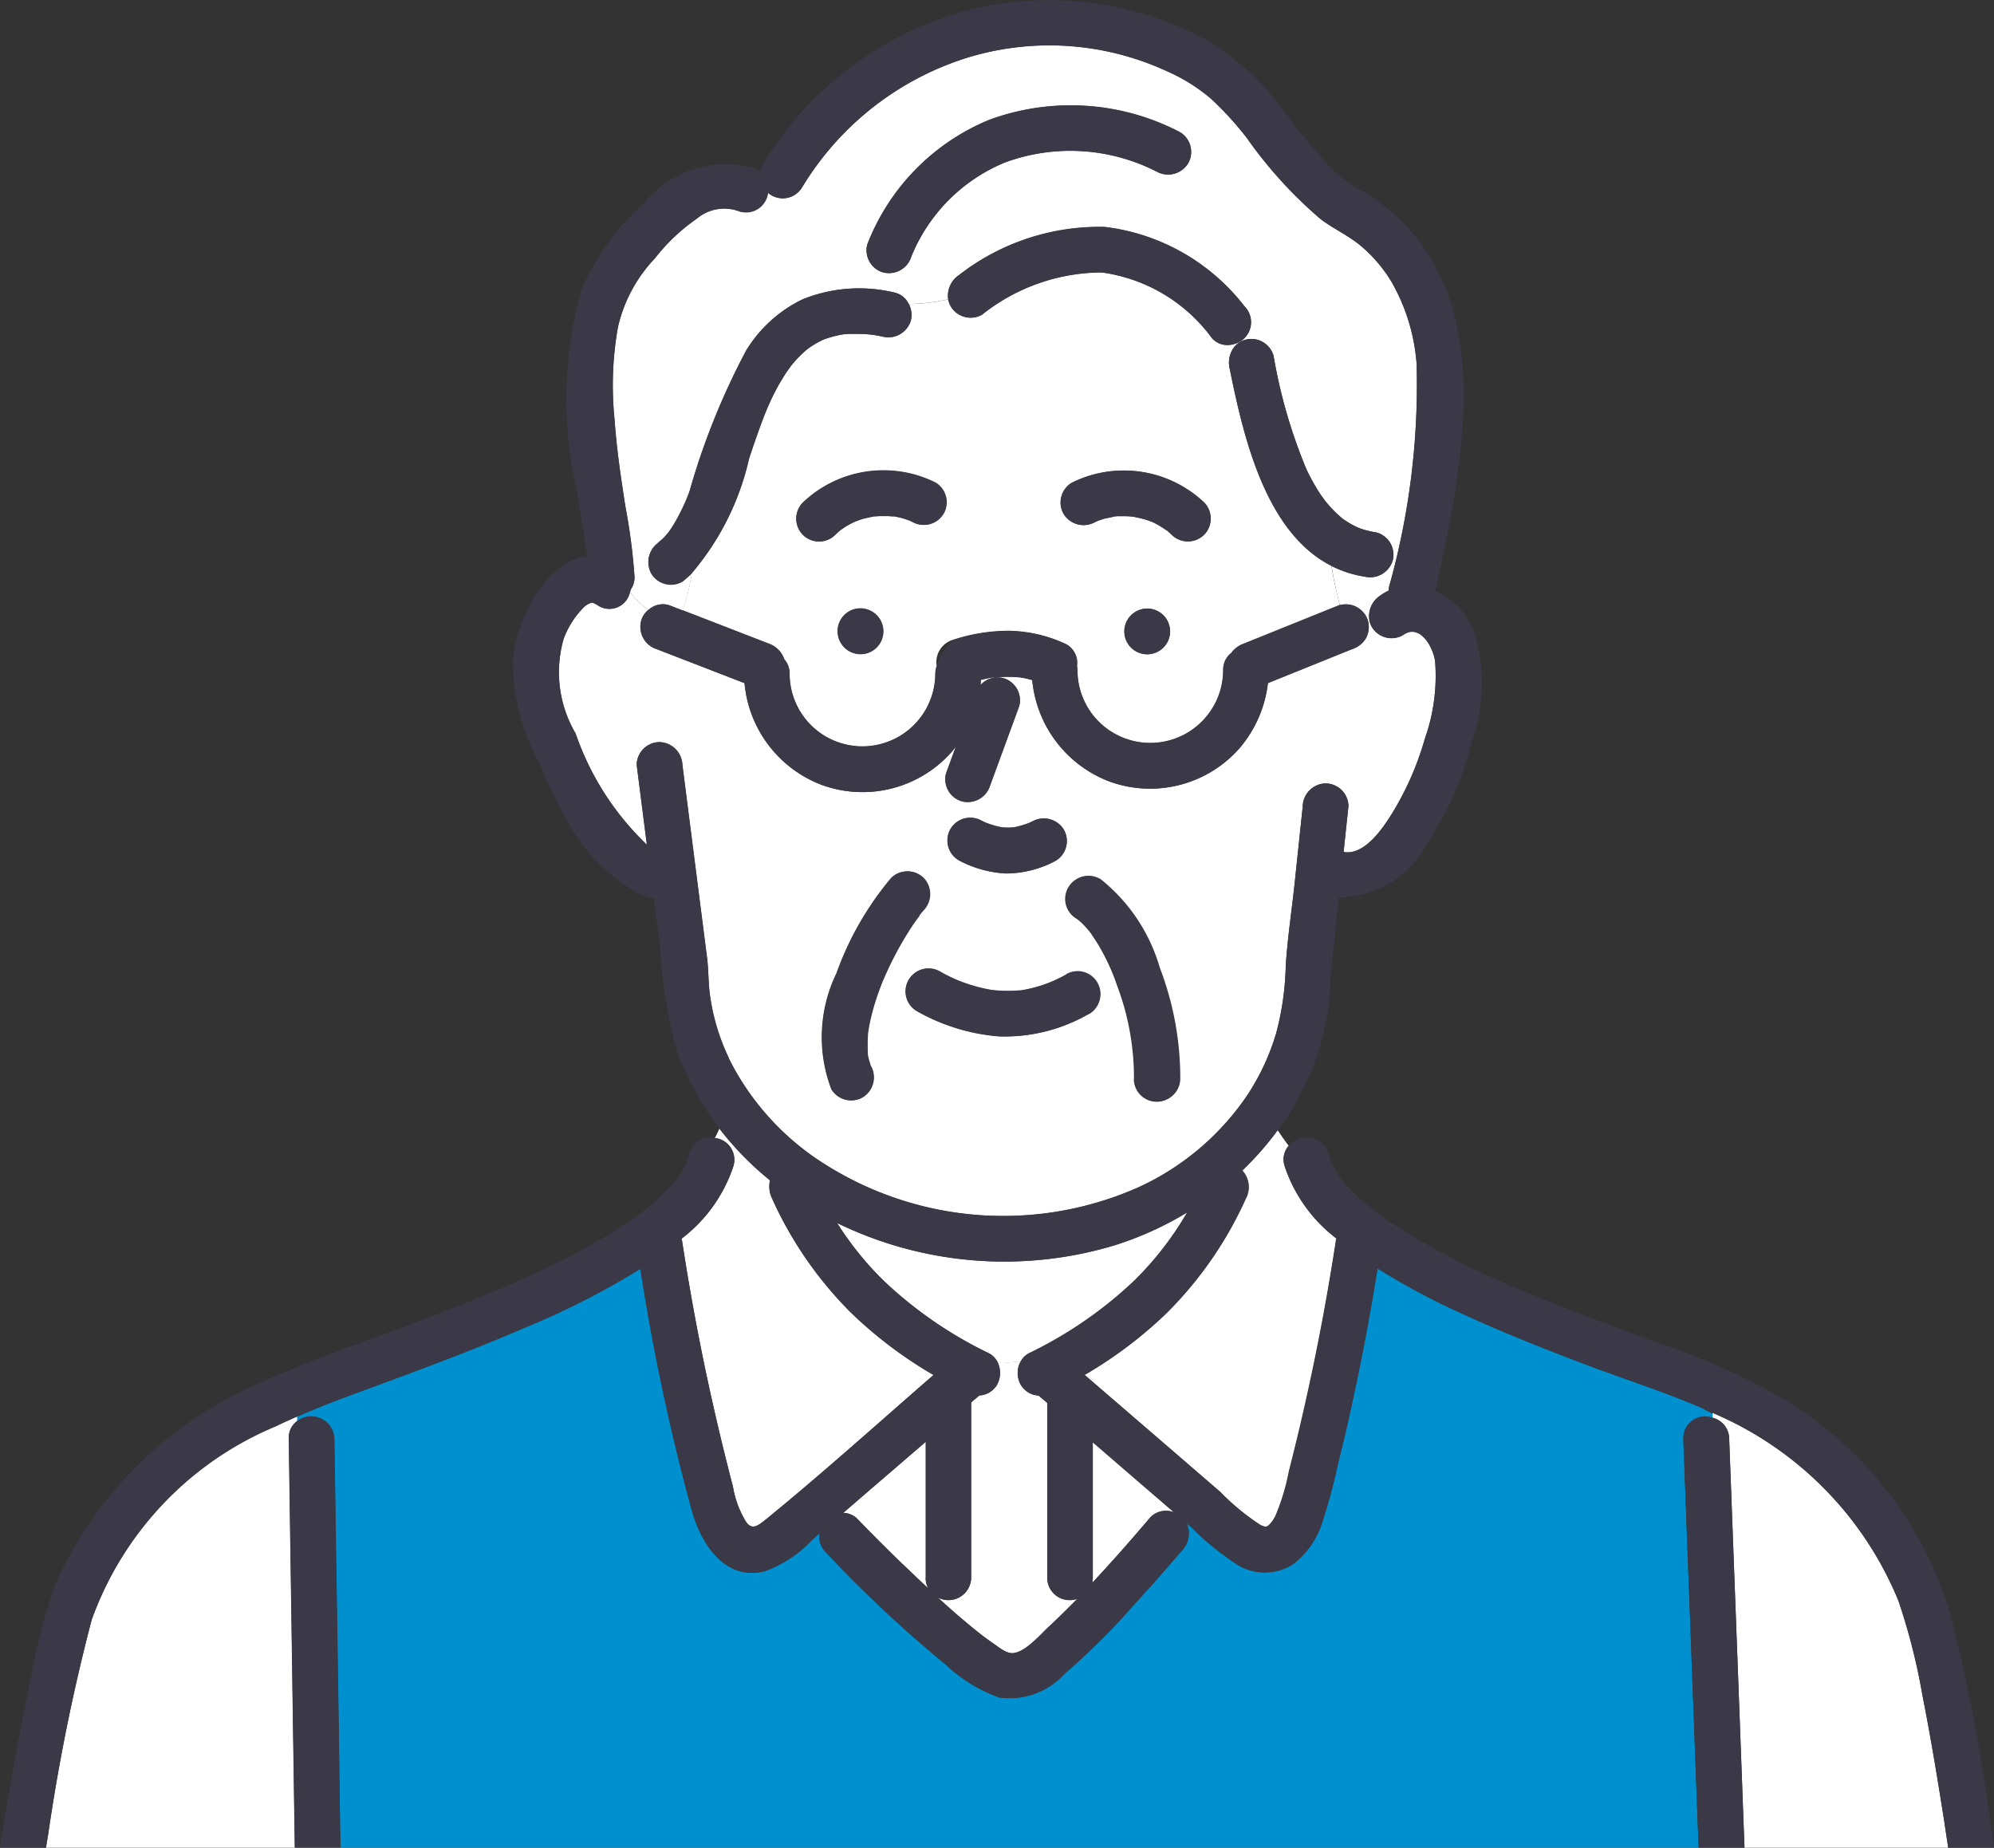 <svg xmlns="http://www.w3.org/2000/svg" width="48.618" height="45.053" viewBox="0 0 48.618 45.053">
  <rect x="0" y="0" width="48.618" height="45.053" fill="#333333" stroke="none"/>
  <g id="グループ_282" data-name="グループ 282" transform="translate(-284.702 -3453.815)">
    <path id="パス_280" data-name="パス 280" d="M730.321,325.068l0,0c.021.008.033.011,0,0" transform="translate(-417.541 3141.46)" fill="#3b3948"/>
    <path id="パス_281" data-name="パス 281" d="M731.994,326.041h0l.01.006a.078.078,0,0,1-.012-.007" transform="translate(-418.842 3140.704)" fill="#3b3948"/>
    <path id="パス_282" data-name="パス 282" d="M731.85,325.923c-.041-.035-.024-.015,0,0l.015.009-.013-.011" transform="translate(-418.711 3140.81)" fill="#3b3948"/>
    <path id="パス_283" data-name="パス 283" d="M726.13,324.517c-.063.006-.051.01-.022.006l.025-.006h0" transform="translate(-414.249 3141.889)" fill="#3b3948"/>
    <path id="パス_284" data-name="パス 284" d="M726.3,324.5h0l.012,0-.016,0" transform="translate(-414.419 3141.902)" fill="#3b3948"/>
    <path id="パス_285" data-name="パス 285" d="M730.2,325.014a.289.289,0,0,1-.033-.015l.028.013h.006" transform="translate(-417.425 3141.514)" fill="#3b3948"/>
    <path id="パス_286" data-name="パス 286" d="M698.585,429.129v-3.315l-1.5,1.291-.512.442a.505.505,0,0,1,.364.166c.355.369.718.73,1.086,1.086q.308.3.623.592a.548.548,0,0,1-.064-.262" transform="translate(-391.313 3063.156)" fill="#fff"/>
    <path id="パス_287" data-name="パス 287" d="M725.836,427.569l-.832-.717-1.151-.993v3.305a.612.612,0,0,1-.012.122c.486-.519.955-1.053,1.413-1.593a.532.532,0,0,1,.582-.124" transform="translate(-412.505 3063.12)" fill="#fff"/>
    <path id="パス_288" data-name="パス 288" d="M727.865,392.568a.5.5,0,0,1,.1-.488c-.094-.123-.183-.251-.269-.381a7.33,7.33,0,0,1-.863.984.593.593,0,0,1,.09.676A9.351,9.351,0,0,1,725,396.15a10.386,10.386,0,0,1-2.009,1.517l2.183,1.882,1.125.971a5.639,5.639,0,0,0,.971.8.413.413,0,0,0,.143.049s.078-.041.041-.015a.785.785,0,0,0,.2-.281,5.319,5.319,0,0,0,.315-1.056q.714-2.786,1.147-5.632a.4.4,0,0,1,.014-.046,3.67,3.67,0,0,1-1.269-1.776" transform="translate(-411.843 3089.671)" fill="#fff"/>
    <path id="パス_289" data-name="パス 289" d="M680.136,392.44a3.66,3.66,0,0,1-1.269,1.778.4.4,0,0,1,.013.044q.246,1.609.58,3.2.3,1.407.662,2.8a2.374,2.374,0,0,0,.331.878c.139.175.267.09.476-.08,1.39-1.134,2.728-2.341,4.083-3.519A10.419,10.419,0,0,1,683,396.022a9.334,9.334,0,0,1-1.929-2.791.663.663,0,0,1-.048-.435,7.5,7.5,0,0,1-1.233-1.262c-.032.078-.069.153-.109.228a.533.533,0,0,1,.453.678" transform="translate(-377.549 3089.8)" fill="#fff"/>
    <path id="パス_290" data-name="パス 290" d="M797.34,432.376c-.149-.948-.308-1.9-.494-2.837a15.186,15.186,0,0,0-.586-2.308,8.453,8.453,0,0,0-4.53-4.582v.119a.532.532,0,0,1,.405.512q.03.8.06,1.593l.259,6.92.055,1.458h4.965c-.044-.292-.087-.584-.133-.876" transform="translate(-465.271 3065.615)" fill="#fff"/>
    <path id="パス_291" data-name="パス 291" d="M671.074,410.252c-.939-.409-1.926-.72-2.885-1.083-1.061-.4-2.117-.823-3.145-1.3a16.849,16.849,0,0,1-1.932-1.043q-.256,1.6-.6,3.192-.173.8-.368,1.585a13.847,13.847,0,0,1-.372,1.385,2.06,2.06,0,0,1-.721,1.05,1.278,1.278,0,0,1-1.33.028,6.87,6.87,0,0,1-1.149-.928l-.117-.1a.591.591,0,0,1-.1.651c-.379.446-.768.884-1.163,1.316a17.45,17.45,0,0,1-1.722,1.715,1.807,1.807,0,0,1-1.585.566,3.718,3.718,0,0,1-1.3-.8,30.621,30.621,0,0,1-2.927-2.742.516.516,0,0,1-.148-.461l-.167.144a3.012,3.012,0,0,1-1.179.784c-.987.233-1.551-.694-1.776-1.5a52.94,52.94,0,0,1-1.25-5.875,19.222,19.222,0,0,1-2.78,1.419c-1.054.455-2.125.865-3.2,1.262-.8.3-1.614.58-2.4.928,0,.039,0,.078,0,.117a.568.568,0,0,1,.916.425q.011.763.023,1.525.049,3.3.1,6.6.014.925.027,1.851h33.117q-.105-2.8-.21-5.609-.082-2.181-.163-4.363a.524.524,0,0,1,.709-.512v-.119c-.069-.032-.137-.065-.207-.1" transform="translate(-344.823 3077.918)" fill="#0090cf"/>
    <path id="パス_292" data-name="パス 292" d="M614.912,423.281a8.065,8.065,0,0,0-4.49,4.722,47.643,47.643,0,0,0-1.06,5.229c-.018.109-.035.219-.054.328h6.069l-.086-5.839q-.031-2.067-.061-4.133a.5.5,0,0,1,.2-.425c0-.039,0-.078,0-.118-.172.076-.343.152-.512.236" transform="translate(-323.484 3065.307)" fill="#fff"/>
    <path id="パス_293" data-name="パス 293" d="M708.381,417.577a.539.539,0,0,1-.44.267s-.006.007-.009.01l-.186.16c0,.009,0,.017,0,.026v4.248a.554.554,0,0,1-.815.48c.319.292.645.576.983.845.107.086.225.175.37.274s.325.262.5.237c.3-.042.641-.442.851-.639.237-.223.468-.453.7-.686a.547.547,0,0,1-.734-.511V418.04c0-.006,0-.011,0-.017l-.2-.169-.008-.01a.537.537,0,0,1-.44-.268.586.586,0,0,1,0-.565c-.193.012-.379.04-.554.045a.587.587,0,0,1-.022.52" transform="translate(-399.364 3069.997)" fill="#fff"/>
    <path id="パス_294" data-name="パス 294" d="M700.583,404.141a10.12,10.12,0,0,0,2.577-1.778,7.873,7.873,0,0,0,1.282-1.657,8.094,8.094,0,0,1-1.763.8,9.309,9.309,0,0,1-6.773-.541,7.825,7.825,0,0,0,1.127,1.4,10.1,10.1,0,0,0,2.577,1.778.484.484,0,0,1,.222.242c.175,0,.361-.033.554-.045a.473.473,0,0,1,.2-.2" transform="translate(-390.792 3082.671)" fill="#fff"/>
    <path id="パス_295" data-name="パス 295" d="M692.319,300.122a.613.613,0,0,1,.108-.5l-.038-.076a.507.507,0,0,1-.5-.149,4,4,0,0,0-2.69-1.606,4.708,4.708,0,0,0-2.918,1.029.561.561,0,0,1-.762-.2.529.529,0,0,1-.063-.171,4.337,4.337,0,0,1-.962.114.582.582,0,0,1,.049.408.571.571,0,0,1-.685.389,2.669,2.669,0,0,0-.562-.066c-.092,0-.185,0-.277,0l-.111.009-.05.007a2.685,2.685,0,0,0-.461.129l-.017.009-.1.052c-.066.036-.13.075-.192.117l-.062.044-.038.031c-.044.04-.089.079-.132.121a2.967,2.967,0,0,0-.239.268c-.016.024-.078.108-.094.131q-.059.088-.114.179c-.071.117-.136.237-.2.359s-.122.255-.177.384l-.058.143q-.042.106-.082.213c-.1.279-.2.562-.293.844a6.515,6.515,0,0,1-1.394,2.792,4.374,4.374,0,0,1-.228.9l2.1.814a.609.609,0,0,1,.38.379.526.526,0,0,1,.13.351,1.777,1.777,0,0,0,3.554,0,.582.582,0,0,1,.034-.184.571.571,0,0,1,.4-.636,4.345,4.345,0,0,1,1.355-.22,3.394,3.394,0,0,1,1.4.325.514.514,0,0,1,.264.531.618.618,0,0,1,.011.1,1.777,1.777,0,0,0,3.555,0,.515.515,0,0,1,.2-.419.633.633,0,0,1,.312-.228l.295-.119,2.038-.822c-.083-.325-.156-.635-.205-.956-1.629-.827-2.152-3.2-2.484-4.829m-9,6.983a.557.557,0,0,1,0-1.114.557.557,0,0,1,0,1.114m2.026-3.42a.568.568,0,0,1-.762.2l-.07-.033h0c-.047-.016-.093-.033-.141-.047s-.107-.03-.162-.041l-.073-.014-.02,0-.034,0-.074-.005c-.049,0-.1,0-.149,0s-.112,0-.167.008l-.043,0c-.108.023-.214.043-.319.076-.045.014-.088.032-.133.047l-.062.029a2.177,2.177,0,0,0-.271.16l-.039.029c-.042.035-.082.072-.121.109a.557.557,0,0,1-.788-.788,2.85,2.85,0,0,1,3.228-.484.564.564,0,0,1,.2.762m4.965,3.42a.557.557,0,0,1,0-1.114.557.557,0,0,1,0,1.114m1.389-2.91a.564.564,0,0,1-.788,0c-.04-.039-.082-.076-.124-.112l-.016-.01-.034-.027a2.181,2.181,0,0,0-.273-.158l-.046-.021-.01,0c-.046-.016-.092-.033-.139-.047-.1-.031-.2-.05-.3-.071l-.06-.005q-.083-.006-.167-.007c-.049,0-.1,0-.149,0l-.067.005-.029.006c-.087.024-.181.034-.267.06-.045.014-.089.031-.133.046l-.061.029a.571.571,0,0,1-.762-.2.56.56,0,0,1,.2-.762,2.851,2.851,0,0,1,3.228.484.566.566,0,0,1,0,.788" transform="translate(-377.636 3162.664)" fill="#fff"/>
    <path id="パス_296" data-name="パス 296" d="M690.945,280.709a4.715,4.715,0,0,0-.616-1.989,3.525,3.525,0,0,0-.7-.831c-.31-.276-.687-.436-1.014-.682a10.616,10.616,0,0,1-1.808-1.985,7.93,7.93,0,0,0-.877-.96,4.356,4.356,0,0,0-1.085-.674,6.832,6.832,0,0,0-4.9-.309,7.229,7.229,0,0,0-3.983,3.149.549.549,0,0,1-.83.131.537.537,0,0,1-.7.453,1.037,1.037,0,0,0-1.036.176,4.666,4.666,0,0,0-1.026.972,3.583,3.583,0,0,0-.9,1.68,8.119,8.119,0,0,0-.084,2.218c.053.748.153,1.418.267,2.152a14.573,14.573,0,0,1,.221,1.694.513.513,0,0,1-.091.329c0,.02-.012.038-.017.057a1.933,1.933,0,0,0,.454.436.517.517,0,0,1,.5-.111l.3.117.025.01a4.37,4.37,0,0,0,.228-.9,2.808,2.808,0,0,1-.228.2.561.561,0,0,1-.762-.2.575.575,0,0,1,.2-.762c-.133.1.051-.051.081-.081.044-.045.085-.092.127-.14l.006-.006,0,0,.046-.065c.039-.056.075-.114.11-.172.077-.129.146-.264.209-.4l.046-.1.029-.067.074-.186A17.421,17.421,0,0,1,674.6,280.4a3.286,3.286,0,0,1,1.367-1.242,3.677,3.677,0,0,1,2.254-.167.5.5,0,0,1,.34.277,4.355,4.355,0,0,0,.962-.114.606.606,0,0,1,.263-.591,5.576,5.576,0,0,1,3.555-1.175,5.073,5.073,0,0,1,3.4,1.927.551.551,0,0,1-.288.936l.038.076a.529.529,0,0,1,.281-.187.563.563,0,0,1,.685.389,12.7,12.7,0,0,0,.8,2.765,4.932,4.932,0,0,0,.338.607c.031.047.063.093.1.139l.024.034.024.028a3.065,3.065,0,0,0,.237.258c.038.037.078.072.118.107l.041.034.012.008a2.377,2.377,0,0,0,.267.165c.014.007.1.046.112.052.04.015.081.03.122.042a2.377,2.377,0,0,0,.322.072.561.561,0,0,1,.389.685.574.574,0,0,1-.685.389,2.71,2.71,0,0,1-.807-.26,9.707,9.707,0,0,0,.205.956.563.563,0,0,1,.685.389s0,.006,0,.008L689.8,287a.6.6,0,0,1,.256-.62,1.221,1.221,0,0,1,.211-.124.628.628,0,0,1,.011-.1,18.22,18.22,0,0,0,.669-5.451m-5.572-4.865a.572.572,0,0,1-.762.2,4.625,4.625,0,0,0-3.7-.225,4.185,4.185,0,0,0-2.284,2.293.57.57,0,0,1-.685.389.561.561,0,0,1-.389-.685,5.383,5.383,0,0,1,2.973-3.035,5.753,5.753,0,0,1,4.649.3.562.562,0,0,1,.2.762" transform="translate(-371.704 3181.958)" fill="#fff"/>
    <path id="パス_297" data-name="パス 297" d="M686.758,334.472c-.06-.4-.4-.929-.783-.643a.561.561,0,0,1-.762-.2.541.541,0,0,1-.056-.142l-.034.01a.57.57,0,0,1-.058.421.608.608,0,0,1-.333.256l-.294.119-1.757.709a2.979,2.979,0,0,1-.681,1.574,2.9,2.9,0,0,1-3.173.829,2.934,2.934,0,0,1-1.892-2.475c-.064-.018-.128-.037-.194-.05a.723.723,0,0,1-.115-.02l-.04,0q-.133-.012-.266-.011t-.29.014l-.041,0c-.034,0-.069.01-.1.016-.07.012-.139.029-.208.045,0,.042,0,.085-.009.127a.553.553,0,0,1,.554-.17.56.56,0,0,1,.389.685l-.089.243-.619,1.688a.572.572,0,0,1-.685.389.56.56,0,0,1-.389-.685l.089-.243.151-.411c-.029.038-.056.076-.087.113a2.9,2.9,0,0,1-3.172.829A2.935,2.935,0,0,1,669.918,335l-.006,0-2.128-.824a.573.573,0,0,1-.389-.685.524.524,0,0,1,.182-.278,1.922,1.922,0,0,1-.454-.436.511.511,0,0,1-.787.328.549.549,0,0,0-.13-.065h-.011l-.03.007a.489.489,0,0,0-.2.139,2.15,2.15,0,0,0-.457.73,2.948,2.948,0,0,0,.29,2.317,6.8,6.8,0,0,0,1.738,2.711L667.288,337a.56.56,0,0,1,.557-.557.575.575,0,0,1,.557.557c.006.043.011.087.016.13q.292,2.285.584,4.57c.036.278.03.556.061.834a5.165,5.165,0,0,0,.471,1.615,6.444,6.444,0,0,0,2.413,2.629,8.127,8.127,0,0,0,7.549.533,6.435,6.435,0,0,0,2.675-2.252,5.643,5.643,0,0,0,.712-1.528,6.967,6.967,0,0,0,.231-1.618c.04-.669.143-1.341.215-2.008l.2-1.9a.57.57,0,0,1,.557-.557.56.56,0,0,1,.557.557l-.019.174q-.05.471-.1.941c.521.09.974-.6,1.206-.979a7.265,7.265,0,0,0,.776-1.785,4.578,4.578,0,0,0,.25-1.88m-11.816,4.085a.568.568,0,0,1,.762-.2c.035.018.071.033.107.049a2.138,2.138,0,0,0,.392.112,1.7,1.7,0,0,0,.277,0,2.111,2.111,0,0,0,.387-.112l.075-.035a.571.571,0,0,1,.762.2.56.56,0,0,1-.2.762,2.583,2.583,0,0,1-1.216.308,2.754,2.754,0,0,1-1.146-.322.564.564,0,0,1-.2-.762m-1.679,3.76c-.079.2-.149.4-.207.608-.031.11-.059.22-.083.331-.012.054-.022.109-.031.163,0,.01-.014.094-.016.1a3.979,3.979,0,0,0-.007.5c0,.009,0,.018,0,.026l0,.015c.008.038.015.076.025.114s.027.087.04.131l0,.008c0,.006.007.012.012.023a.568.568,0,0,1-.2.762.562.562,0,0,1-.762-.2,3.575,3.575,0,0,1,.126-2.825,7.575,7.575,0,0,1,1.334-2.324.562.562,0,0,1,.787,0,.57.57,0,0,1,0,.788c-.037.041-.071.084-.106.127,0,0-.1.133-.115.158-.1.147-.2.3-.289.454a8.465,8.465,0,0,0-.516,1.038m5.06.75a4.1,4.1,0,0,1-2.187.55,4.832,4.832,0,0,1-2.008-.617.557.557,0,1,1,.562-.962,3.606,3.606,0,0,0,.713.315,3.775,3.775,0,0,0,.435.114q.07.014.141.024s.141.012.157.013a3.125,3.125,0,0,0,.4,0l.116-.01c-.051.008-.042.007.027,0s.158-.029.236-.047a3.207,3.207,0,0,0,.847-.335.557.557,0,1,1,.562.962m1.1,1.577a6.357,6.357,0,0,0-.418-2.292,4.8,4.8,0,0,0-.208-.517,5.17,5.17,0,0,0-.268-.5c-.046-.076-.1-.149-.146-.223l-.035-.048c-.026-.031-.051-.063-.078-.093-.051-.057-.1-.111-.161-.164l-.041-.035-.047-.034a.557.557,0,0,1,.562-.962,4.287,4.287,0,0,1,1.451,2.164,7.52,7.52,0,0,1,.5,2.705.557.557,0,0,1-1.114,0" transform="translate(-367.063 3135.469)" fill="#fff"/>
    <path id="パス_298" data-name="パス 298" d="M709.418,358.882a2.585,2.585,0,0,0,1.216-.308.56.56,0,0,0,.2-.762.571.571,0,0,0-.762-.2l-.075.035a2.131,2.131,0,0,1-.387.112,1.714,1.714,0,0,1-.277,0,2.123,2.123,0,0,1-.392-.112c-.036-.016-.071-.032-.107-.049a.557.557,0,1,0-.562.962,2.753,2.753,0,0,0,1.146.322" transform="translate(-400.195 3116.228)" fill="#3b3948"/>
    <path id="パス_299" data-name="パス 299" d="M696.589,364.449c.035-.043.069-.086.106-.127a.57.57,0,0,0,0-.788.563.563,0,0,0-.788,0,7.585,7.585,0,0,0-1.334,2.324,3.576,3.576,0,0,0-.125,2.825.562.562,0,0,0,.762.2.569.569,0,0,0,.2-.762l-.012-.023,0-.008c-.013-.044-.029-.086-.04-.131s-.017-.076-.025-.114c0-.007,0-.011,0-.015s0-.017,0-.026a3.968,3.968,0,0,1,.007-.5c0-.01.014-.094.016-.1.009-.055.02-.109.031-.163.024-.111.052-.222.082-.331.059-.206.129-.409.208-.608a8.494,8.494,0,0,1,.516-1.038c.091-.155.186-.306.289-.454.017-.025.116-.156.115-.158" transform="translate(-389.47 3111.687)" fill="#3b3948"/>
    <path id="パス_300" data-name="パス 300" d="M721.771,363.926a.557.557,0,0,0-.562.962l.047.034.041.035c.056.052.11.106.161.164.027.03.052.061.078.093l.035.048c.05.073.1.147.146.222a5.2,5.2,0,0,1,.268.5,4.8,4.8,0,0,1,.208.517,6.362,6.362,0,0,1,.418,2.292.557.557,0,0,0,1.114,0,7.526,7.526,0,0,0-.5-2.705,4.287,4.287,0,0,0-1.451-2.164" transform="translate(-410.245 3111.319)" fill="#3b3948"/>
    <path id="パス_301" data-name="パス 301" d="M707.34,374.18a3.214,3.214,0,0,1-.847.335c-.078.019-.157.034-.236.048s-.078.012-.027,0l-.116.01a3.175,3.175,0,0,1-.4,0c-.016,0-.152-.014-.157-.013-.047-.007-.094-.015-.141-.024a3.766,3.766,0,0,1-.435-.114,3.58,3.58,0,0,1-.713-.315.557.557,0,0,0-.562.962,4.832,4.832,0,0,0,2.008.617,4.1,4.1,0,0,0,2.187-.55.557.557,0,0,0-.562-.962" transform="translate(-396.643 3103.395)" fill="#3b3948"/>
    <path id="パス_302" data-name="パス 302" d="M696.592,335.725a.557.557,0,0,0,0-1.114.557.557,0,0,0,0,1.114" transform="translate(-390.907 3134.043)" fill="#3b3948"/>
    <path id="パス_303" data-name="パス 303" d="M727.98,334.611a.557.557,0,0,0,0,1.114.557.557,0,0,0,0-1.114" transform="translate(-415.304 3134.043)" fill="#3b3948"/>
    <path id="パス_304" data-name="パス 304" d="M676.082,334.269l-.025-.01-.3-.117a.519.519,0,0,0-.5.111,2.37,2.37,0,0,0,.775.346,1.286,1.286,0,0,1,.056-.33" transform="translate(-374.738 3134.428)" fill="#3b3948"/>
    <path id="パス_305" data-name="パス 305" d="M691.418,334.235l-2.039.822-.294.119a.632.632,0,0,0-.312.228.515.515,0,0,0-.2.419,1.777,1.777,0,0,1-3.554,0,.617.617,0,0,0-.012-.1.514.514,0,0,0-.264-.531,3.4,3.4,0,0,0-1.4-.325,4.352,4.352,0,0,0-1.355.221,1.256,1.256,0,0,0-.433.82,1.777,1.777,0,0,1-3.555,0,.525.525,0,0,0-.13-.351.608.608,0,0,0-.38-.379l-2.1-.814a1.281,1.281,0,0,0-.056.33,2.37,2.37,0,0,1-.775-.346.521.521,0,0,0-.182.278.572.572,0,0,0,.389.685l2.128.824.006,0a2.935,2.935,0,0,0,1.894,2.487,2.9,2.9,0,0,0,3.172-.829c.031-.037.058-.075.087-.113l-.151.411-.089.243a.56.56,0,0,0,.389.685.572.572,0,0,0,.685-.389l.619-1.688.089-.243a.56.56,0,0,0-.389-.685.554.554,0,0,0-.554.17c0-.042.006-.084.009-.127.069-.016.138-.033.208-.045.034-.006.068-.012.1-.016l.041,0c.1-.009.193-.014.289-.014s.178,0,.266.011l.04,0a.7.7,0,0,0,.115.02c.065.013.129.032.194.05a2.934,2.934,0,0,0,1.892,2.475,2.9,2.9,0,0,0,3.172-.829,2.974,2.974,0,0,0,.681-1.573l1.757-.709.294-.119a.609.609,0,0,0,.333-.256.57.57,0,0,0,.058-.421,1.187,1.187,0,0,0-.511.282c-.06-.24-.12-.463-.175-.68" transform="translate(-374.044 3134.335)" fill="#3b3948"/>
    <path id="パス_306" data-name="パス 306" d="M750.943,334.131h0c.056.217.115.44.175.68a1.188,1.188,0,0,1,.511-.282s0-.006,0-.008a.562.562,0,0,0-.685-.389" transform="translate(-433.57 3134.439)" fill="#3b3948"/>
    <path id="パス_307" data-name="パス 307" d="M699.488,283.583a.57.57,0,0,0,.685-.389,4.187,4.187,0,0,1,2.285-2.293,4.627,4.627,0,0,1,3.7.225.572.572,0,0,0,.762-.2.562.562,0,0,0-.2-.762,5.754,5.754,0,0,0-4.649-.3A5.382,5.382,0,0,0,699.1,282.9a.561.561,0,0,0,.389.685" transform="translate(-393.252 3176.876)" fill="#3b3948"/>
    <path id="パス_308" data-name="パス 308" d="M714.636,294.9a6.178,6.178,0,0,0,.324.757.551.551,0,0,0,.288-.936,5.074,5.074,0,0,0-3.4-1.927,5.578,5.578,0,0,0-3.555,1.176.606.606,0,0,0-.263.59c.118-.028.24-.061.372-.106-.132.044-.254.077-.372.106a.533.533,0,0,0,.063.171.561.561,0,0,0,.762.2,4.709,4.709,0,0,1,2.918-1.029,4,4,0,0,1,2.69,1.606.506.506,0,0,0,.5.149,6.178,6.178,0,0,1-.324-.757" transform="translate(-400.206 3166.558)" fill="#3b3948"/>
    <path id="パス_309" data-name="パス 309" d="M681.573,299.959c-.141,0-.288,0-.448,0,.16,0,.307,0,.448,0a.5.5,0,0,0-.34-.277,3.676,3.676,0,0,0-2.254.167,3.286,3.286,0,0,0-1.367,1.242,17.432,17.432,0,0,0-1.388,3.448l-.074.186-.029.067-.047.1a4.467,4.467,0,0,1-.209.4q-.052.088-.109.172l-.046.065,0,0-.006.006c-.041.048-.082.1-.127.14-.029.029-.214.182-.08.081a.575.575,0,0,0-.2.762.56.56,0,0,0,.762.2,2.714,2.714,0,0,0,.228-.2.664.664,0,0,0-.06-.328.664.664,0,0,1,.06.328,6.515,6.515,0,0,0,1.395-2.792c.094-.283.189-.565.293-.844q.04-.107.081-.213l.058-.143c.055-.13.114-.258.177-.384s.126-.242.2-.359q.055-.091.114-.179c.016-.023.077-.107.094-.131a2.927,2.927,0,0,1,.239-.268c.043-.042.088-.081.132-.121l.038-.031.062-.044a2.192,2.192,0,0,1,.192-.117c.033-.018.068-.035.1-.052l.017-.009a2.688,2.688,0,0,1,.461-.129l.05-.007.111-.009c.092-.006.185-.007.278,0a2.661,2.661,0,0,1,.562.066.571.571,0,0,0,.685-.389.584.584,0,0,0-.049-.408" transform="translate(-374.714 3161.269)" fill="#3b3948"/>
    <path id="パス_310" data-name="パス 310" d="M742.41,309.828a2.425,2.425,0,0,1-.322-.072c-.041-.013-.082-.027-.122-.043-.01-.006-.1-.045-.112-.052a2.359,2.359,0,0,1-.267-.165l-.012-.008-.041-.034c-.04-.035-.079-.07-.118-.107a3.056,3.056,0,0,1-.237-.258l-.024-.028-.024-.034q-.049-.068-.1-.139a4.976,4.976,0,0,1-.338-.608,12.7,12.7,0,0,1-.8-2.765.563.563,0,0,0-.685-.389.527.527,0,0,0-.281.187,9.559,9.559,0,0,1,.529,1.171,9.559,9.559,0,0,0-.529-1.171.611.611,0,0,0-.108.5c.332,1.633.855,4,2.484,4.829a5.315,5.315,0,0,1-.065-.814v0a5.315,5.315,0,0,0,.065.814,2.719,2.719,0,0,0,.807.261.574.574,0,0,0,.685-.389.561.561,0,0,0-.389-.685" transform="translate(-424.139 3156.973)" fill="#3b3948"/>
    <path id="パス_311" data-name="パス 311" d="M637.124,431.729q-.049-3.3-.1-6.6-.011-.763-.023-1.525a.568.568,0,0,0-.916-.425,4.618,4.618,0,0,0,.212,1.273,4.618,4.618,0,0,1-.212-1.273.5.5,0,0,0-.2.425q.03,2.067.061,4.133.043,2.92.086,5.839h1.114q-.014-.926-.027-1.851" transform="translate(-344.144 3065.287)" fill="#3b3948"/>
    <path id="パス_312" data-name="パス 312" d="M652.832,312.646a44.385,44.385,0,0,0-1-5.281,9.172,9.172,0,0,0-4.206-5.336A17.451,17.451,0,0,0,644.6,300.7c-1.041-.382-2.081-.767-3.1-1.194a19.7,19.7,0,0,1-3.183-1.614,5.743,5.743,0,0,1-1.12-.9,1.892,1.892,0,0,1-.327-.413,2.746,2.746,0,0,1-.137-.249l-.008-.017-.006-.018c-.019-.057-.038-.113-.054-.17a.56.56,0,0,0-.97-.192,13.682,13.682,0,0,0,1.2,1.309,13.682,13.682,0,0,1-1.2-1.309.5.5,0,0,0-.1.488,3.668,3.668,0,0,0,1.269,1.776.339.339,0,0,0-.014.046q-.435,2.842-1.147,5.632a5.342,5.342,0,0,1-.315,1.056.775.775,0,0,1-.2.281c.037-.026-.045.015-.041.015a.414.414,0,0,1-.144-.049,5.626,5.626,0,0,1-.971-.8L632.9,303.4l-2.183-1.882A10.383,10.383,0,0,0,632.725,300a9.354,9.354,0,0,0,1.929-2.791.593.593,0,0,0-.091-.676,7.351,7.351,0,0,0,.864-.984,5.257,5.257,0,0,1-.313-.537,5.257,5.257,0,0,0,.313.537,6.535,6.535,0,0,0,1.2-2.763c.077-.448.076-.894.124-1.342q.055-.515.11-1.03.029-.27.058-.541a2.443,2.443,0,0,0,2.149-1.314,8.074,8.074,0,0,0,1.1-2.517,4.215,4.215,0,0,0,0-2.771,1.79,1.79,0,0,0-.9-.865c.694-3.207,1.646-7.465-1.57-9.627-.189-.127-.4-.222-.588-.353a3.424,3.424,0,0,1-.459-.418,12.9,12.9,0,0,1-.9-1.073,6.753,6.753,0,0,0-2.085-1.981,8.128,8.128,0,0,0-5.646-.75,8.36,8.36,0,0,0-5.151,3.8.56.56,0,0,0-.072.186.772.772,0,0,0-.2-.114,2.572,2.572,0,0,0-2.626.872,6.077,6.077,0,0,0-1.523,2.111,9.988,9.988,0,0,0-.093,4.983c.059.4.125.8.185,1.2q.019.129.038.258v0c0,.019,0,.037.007.056-1.019.1-1.752,1.63-1.807,2.556a5.181,5.181,0,0,0,.649,2.492,14.443,14.443,0,0,0,.755,1.544,4.3,4.3,0,0,0,1.766,1.679.675.675,0,0,0,.266.064l.153,1.2a11.553,11.553,0,0,0,.427,2.576,6.892,6.892,0,0,0,1.023,1.841,1.884,1.884,0,0,0,.158-.723,1.884,1.884,0,0,1-.158.723,7.5,7.5,0,0,0,1.233,1.262.666.666,0,0,0,.048.435A9.335,9.335,0,0,0,625.023,300a10.422,10.422,0,0,0,2.011,1.518c-1.356,1.177-2.693,2.384-4.084,3.519-.209.17-.336.255-.476.08a2.372,2.372,0,0,1-.331-.878q-.366-1.39-.662-2.8-.335-1.592-.58-3.2a.409.409,0,0,0-.013-.044,3.661,3.661,0,0,0,1.269-1.777.533.533,0,0,0-.453-.678,3.611,3.611,0,0,1-.624.831,3.611,3.611,0,0,0,.624-.831.518.518,0,0,0-.621.382c-.009.034-.066.189-.063.192-.028.061-.058.122-.092.18a1.838,1.838,0,0,1-.286.4,5.317,5.317,0,0,1-.939.819,16.7,16.7,0,0,1-2.8,1.514c-1.012.451-2.049.845-3.088,1.23-1.012.375-2.038.722-3.018,1.178a9.6,9.6,0,0,0-5.173,4.98,15.157,15.157,0,0,0-.6,2.283c-.2.936-.369,1.878-.533,2.82-.077.443-.149.887-.223,1.332h1.122c.018-.109.035-.219.054-.328a47.7,47.7,0,0,1,1.06-5.229,8.065,8.065,0,0,1,4.49-4.721c.168-.084.34-.159.512-.236-.006-.2-.007-.41-.007-.614,0,.2,0,.41.007.614.783-.348,1.593-.632,2.4-.928,1.077-.4,2.149-.807,3.2-1.262a19.254,19.254,0,0,0,2.78-1.419,52.983,52.983,0,0,0,1.251,5.875c.225.811.789,1.737,1.776,1.5a3.015,3.015,0,0,0,1.179-.784l.167-.144a.516.516,0,0,0,.148.461,30.608,30.608,0,0,0,2.927,2.742,3.717,3.717,0,0,0,1.3.8,1.807,1.807,0,0,0,1.585-.566,17.436,17.436,0,0,0,1.722-1.715c.4-.432.784-.869,1.163-1.316a.59.59,0,0,0,.1-.651l.117.1a6.892,6.892,0,0,0,1.149.928,1.279,1.279,0,0,0,1.33-.028,2.057,2.057,0,0,0,.721-1.05,13.715,13.715,0,0,0,.372-1.385q.2-.79.368-1.585.345-1.587.6-3.192a16.824,16.824,0,0,0,1.932,1.043c1.028.482,2.084.9,3.145,1.3.958.362,1.945.674,2.885,1.083.069.03.138.063.207.1v0a8.456,8.456,0,0,1,4.531,4.582,15.2,15.2,0,0,1,.586,2.308c.186.942.345,1.889.494,2.837.046.292.089.584.133.876h1.118c-.02-.133-.038-.266-.058-.4m-26.55-6.514c-.367-.356-.731-.717-1.086-1.086a.505.505,0,0,0-.364-.167l.512-.442,1.5-1.291v3.315a.548.548,0,0,0,.064.262q-.314-.294-.623-.592m-4.241-12.34a5.164,5.164,0,0,1-.472-1.615c-.031-.278-.026-.557-.061-.834q-.292-2.285-.584-4.57l-.017-.13a.575.575,0,0,0-.557-.557.56.56,0,0,0-.557.557l.249,1.947a6.8,6.8,0,0,1-1.738-2.711,2.947,2.947,0,0,1-.29-2.317,2.144,2.144,0,0,1,.457-.729.488.488,0,0,1,.2-.139l.03-.007h.011a.549.549,0,0,1,.13.065.511.511,0,0,0,.787-.328,1.661,1.661,0,0,1-.33-1,1.661,1.661,0,0,0,.33,1c.006-.019.014-.037.018-.057a.515.515,0,0,0,.091-.329,14.566,14.566,0,0,0-.221-1.694c-.115-.734-.214-1.4-.267-2.152a8.109,8.109,0,0,1,.084-2.218,3.582,3.582,0,0,1,.9-1.68,4.663,4.663,0,0,1,1.026-.972,1.037,1.037,0,0,1,1.036-.176.561.561,0,0,0,.685-.389.63.63,0,0,0,.011-.064.549.549,0,0,0,.83-.131,7.23,7.23,0,0,1,3.983-3.15,6.833,6.833,0,0,1,4.9.31,4.352,4.352,0,0,1,1.085.674,7.909,7.909,0,0,1,.877.96,10.636,10.636,0,0,0,1.808,1.985c.328.246.7.406,1.014.682a3.539,3.539,0,0,1,.7.831,4.722,4.722,0,0,1,.616,1.989,18.221,18.221,0,0,1-.669,5.452.6.6,0,0,0-.011.1,1.24,1.24,0,0,0-.211.124.6.6,0,0,0-.256.62,1.54,1.54,0,0,0,1.014-.6,1.54,1.54,0,0,1-1.014.6.549.549,0,0,0,.056.142.561.561,0,0,0,.762.2c.386-.286.722.239.783.643a4.575,4.575,0,0,1-.25,1.879,7.252,7.252,0,0,1-.776,1.785c-.232.376-.684,1.069-1.206.979l.1-.941.018-.174a.56.56,0,0,0-.557-.557.57.57,0,0,0-.557.557q-.1.951-.2,1.9c-.071.667-.175,1.339-.215,2.008a6.961,6.961,0,0,1-.231,1.618,5.639,5.639,0,0,1-.712,1.528A6.435,6.435,0,0,1,632,296.953a8.126,8.126,0,0,1-7.549-.533,6.443,6.443,0,0,1-2.413-2.629m7.8,13.868c-.21.2-.554.6-.851.64-.173.024-.367-.147-.5-.237s-.263-.188-.37-.274c-.338-.27-.664-.554-.983-.846a.554.554,0,0,0,.815-.48v-4.248c0-.009,0-.017,0-.026l.186-.16a.138.138,0,0,0,.009-.01.539.539,0,0,0,.44-.267.587.587,0,0,0,.022-.52.784.784,0,0,1-.624-.206.784.784,0,0,0,.624.206.484.484,0,0,0-.222-.242,10.1,10.1,0,0,1-2.577-1.778,7.814,7.814,0,0,1-1.127-1.4,9.308,9.308,0,0,0,6.773.542,8.1,8.1,0,0,0,1.763-.8,7.874,7.874,0,0,1-1.282,1.657,10.118,10.118,0,0,1-2.577,1.778.473.473,0,0,0-.2.2,1.571,1.571,0,0,1,.6.061,1.571,1.571,0,0,0-.6-.061.585.585,0,0,0,0,.565.537.537,0,0,0,.44.268l.008.009.2.17c0,.006,0,.011,0,.017v4.248a.546.546,0,0,0,.733.511c-.227.234-.459.464-.7.686m1.064-1.075a.628.628,0,0,0,.012-.122v-3.305l1.151.993.832.717a.531.531,0,0,0-.582.124c-.458.539-.927,1.074-1.413,1.593m1.757-1.328c.445,0,.445-.445.891-.445-.446,0-.446.445-.891.445" transform="translate(-319.57 3185.823)" fill="#3b3948"/>
    <path id="パス_313" data-name="パス 313" d="M789.979,432.125q-.13-3.46-.26-6.92l-.06-1.593a.531.531,0,0,0-.405-.512v0a.524.524,0,0,0-.709.512q.082,2.181.163,4.363.105,2.8.21,5.609h1.114q-.027-.729-.055-1.458" transform="translate(-462.797 3065.283)" fill="#3b3948"/>
    <path id="パス_314" data-name="パス 314" d="M693.707,320.617l.074.005.035,0,.02,0,.073.014c.055.012.108.025.162.041s.094.031.141.047h0l.069.033a.557.557,0,0,0,.562-.962,2.85,2.85,0,0,0-3.228.485.557.557,0,0,0,.788.788q.058-.057.12-.109l.039-.029a2.169,2.169,0,0,1,.272-.16l.061-.029c.044-.015.088-.033.133-.047.105-.033.212-.053.319-.076l.043,0c.056,0,.111-.007.167-.008s.1,0,.149,0" transform="translate(-387.333 3145.782)" fill="#3b3948"/>
    <path id="パス_315" data-name="パス 315" d="M726.193,324.521l.029-.006h0l-.025.006" transform="translate(-414.333 3141.89)" fill="#3b3948"/>
    <path id="パス_316" data-name="パス 316" d="M730.3,325.06h0l.01,0,0,0h0" transform="translate(-417.522 3141.467)" fill="#3b3948"/>
    <path id="パス_317" data-name="パス 317" d="M731.943,326.01l-.015-.009.016.01h0" transform="translate(-418.791 3140.735)" fill="#3b3948"/>
    <path id="パス_318" data-name="パス 318" d="M722.943,320.952l.013.011a.065.065,0,0,0,.012.007.058.058,0,0,1-.01-.006c.042.036.084.073.124.112a.557.557,0,0,0,.787-.788,2.85,2.85,0,0,0-3.228-.484.56.56,0,0,0-.2.762.571.571,0,0,0,.762.2l.061-.029c.045-.015.088-.033.133-.046.086-.026.18-.037.267-.061-.03,0-.042,0,.021-.006h0l.016,0-.012,0,.067-.005c.049,0,.1,0,.149,0s.112,0,.167.006l.061.006c.1.021.2.04.3.071.047.014.093.031.139.048l-.028-.013a.292.292,0,0,0,.033.015c.038.014.026.01,0,0l.046.021a2.185,2.185,0,0,1,.273.158l.034.026c-.022-.017-.039-.037,0,0" transform="translate(-409.803 3145.782)" fill="#3b3948"/>
  </g>
</svg>
